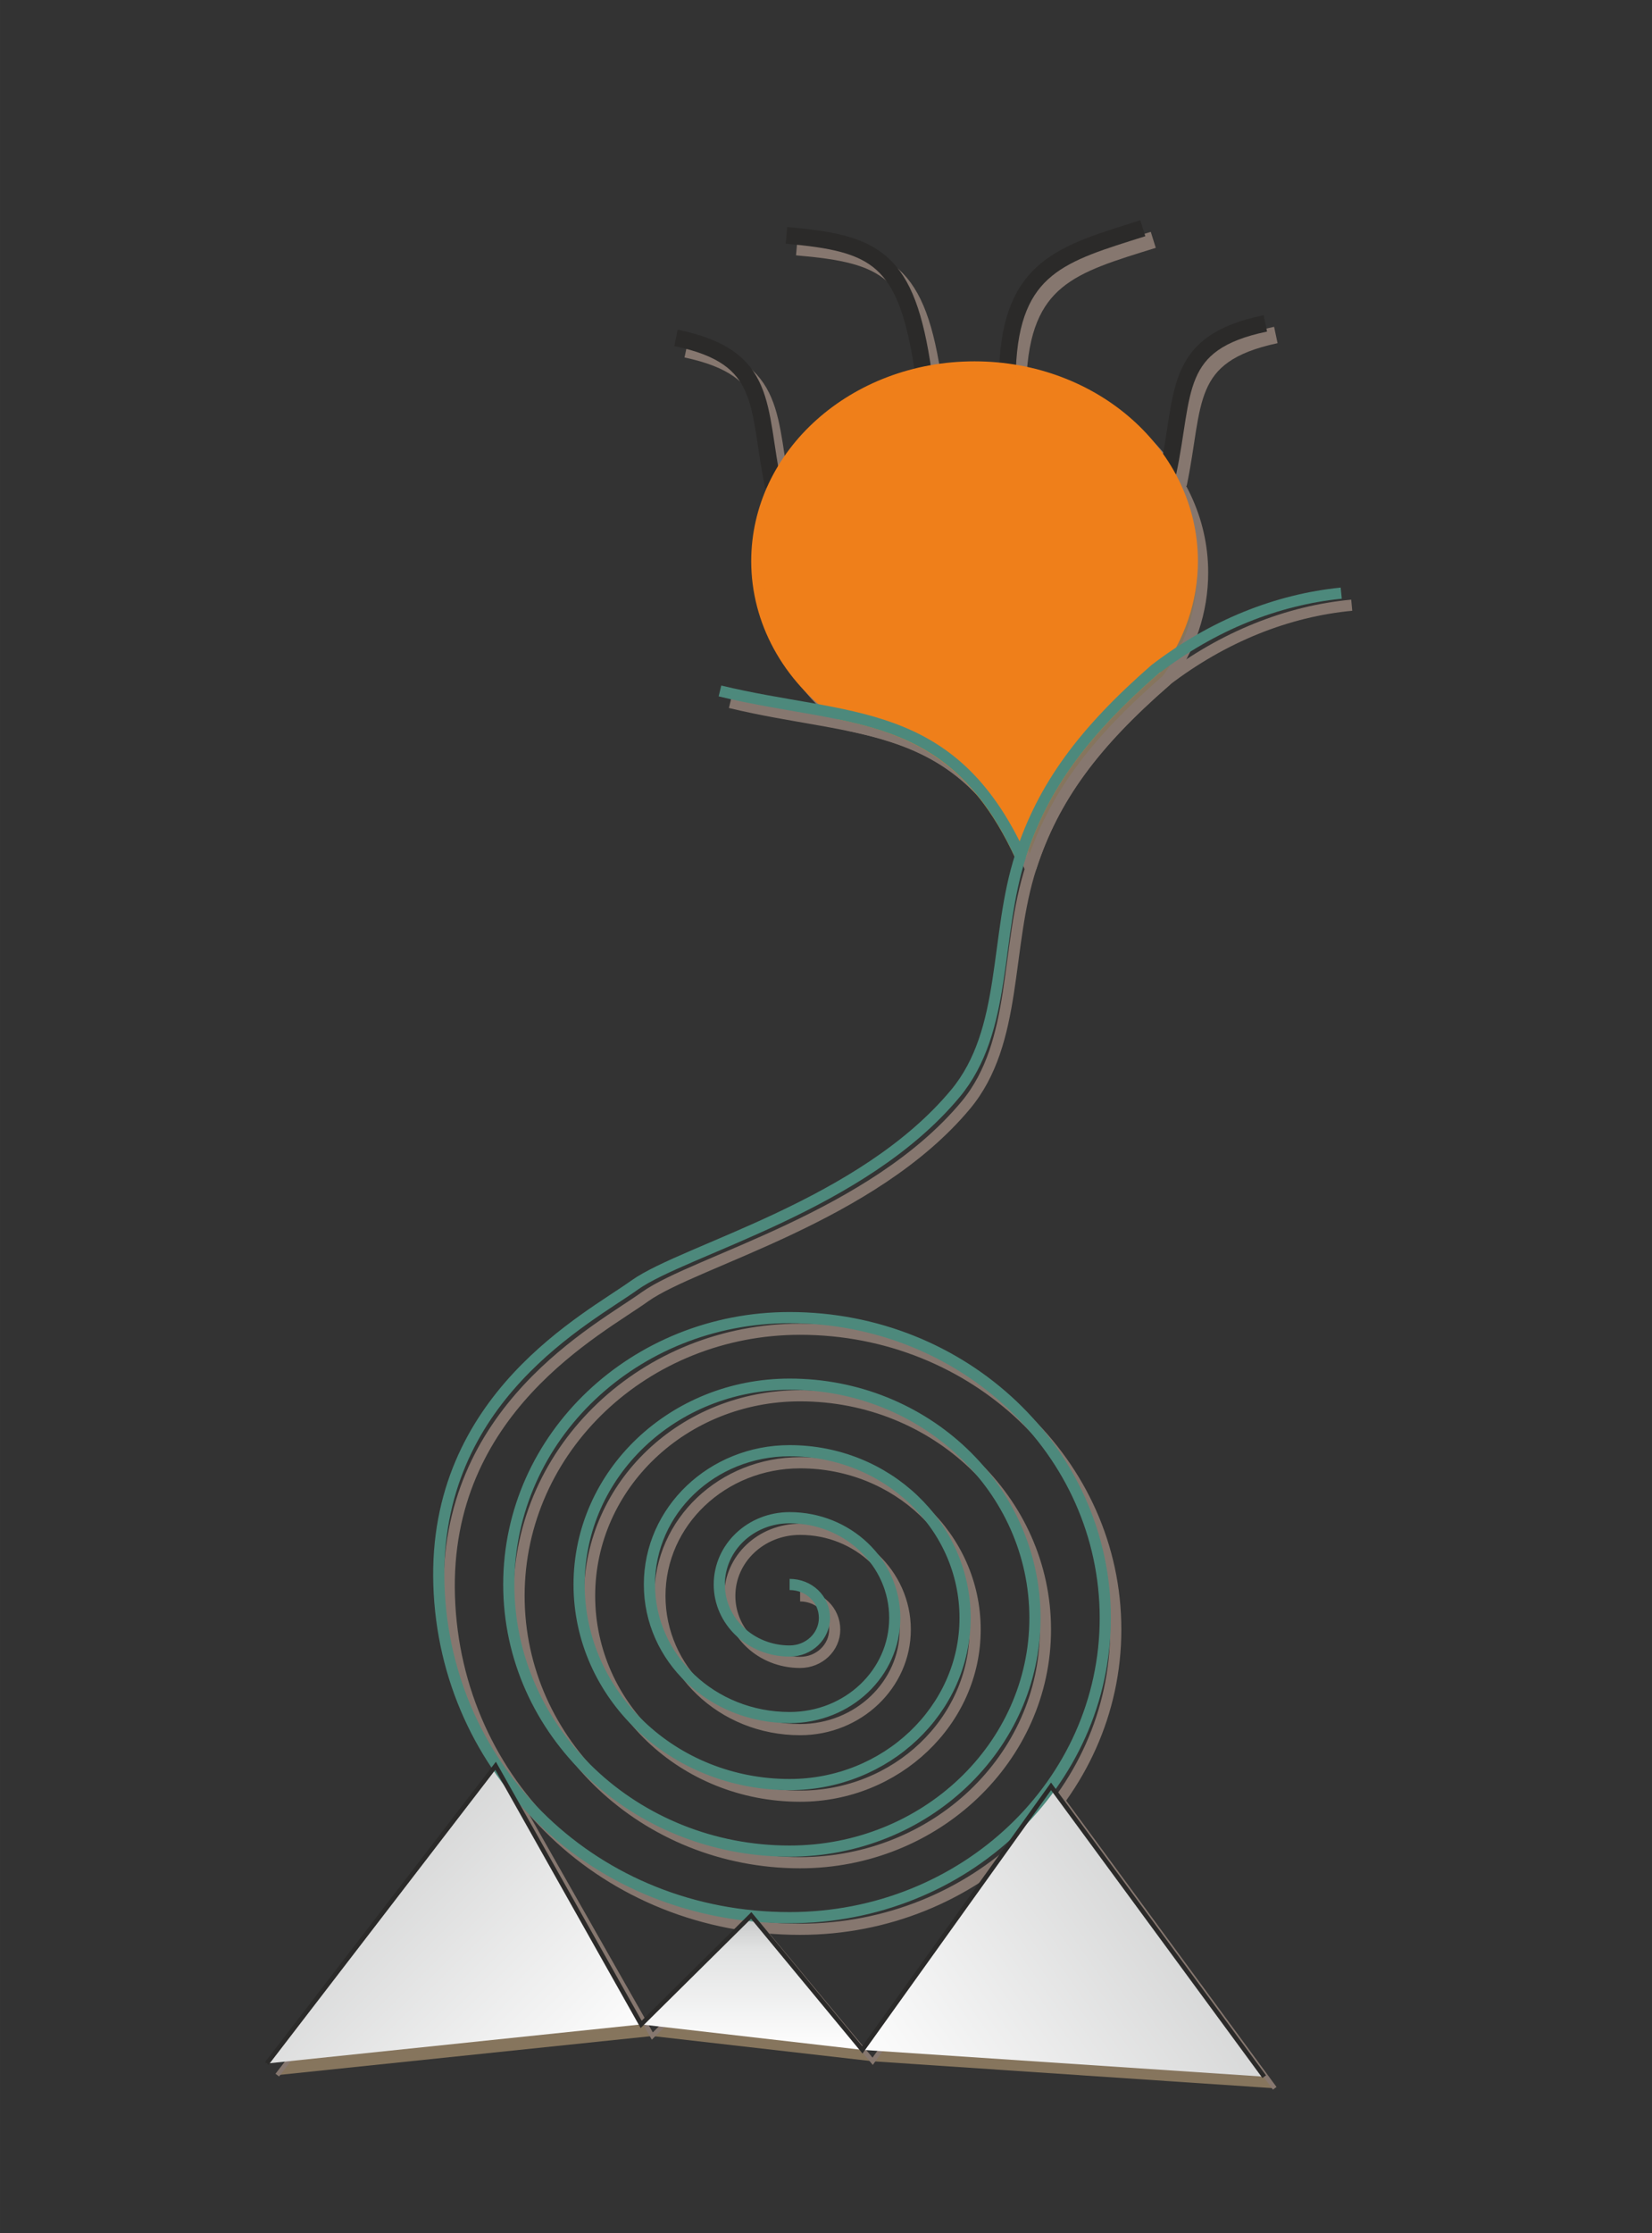 <?xml version="1.0" encoding="UTF-8"?>
<!DOCTYPE svg PUBLIC "-//W3C//DTD SVG 1.1//EN" "http://www.w3.org/Graphics/SVG/1.1/DTD/svg11.dtd">
<!-- Creator: CorelDRAW Home & Student 2014 -->
<svg xmlns="http://www.w3.org/2000/svg" xml:space="preserve" width="74mm" height="99.989mm" version="1.1" style="shape-rendering:geometricPrecision; text-rendering:geometricPrecision; image-rendering:optimizeQuality; fill-rule:evenodd; clip-rule:evenodd"
viewBox="0 0 7400 9999"
 xmlns:xlink="http://www.w3.org/1999/xlink">
 <rect x="0" y="0" width="7400" height="9999" fill="#333333" stroke="none"/>
 <defs>
  <style type="text/css">
   <![CDATA[
    .str6 {stroke:#2B2A29;stroke-width:20}
    .str2 {stroke:#86776F;stroke-width:20}
    .str5 {stroke:#4D897C;stroke-width:49.99}
    .str1 {stroke:#86776F;stroke-width:49.99}
    .str4 {stroke:#EF7F1A;stroke-width:49.99}
    .str3 {stroke:#2B2A29;stroke-width:74.99}
    .str0 {stroke:#86776F;stroke-width:74.99}
    .fil0 {fill:none}
    .fil1 {fill:#86755D}
    .fil5 {fill:#EF7F1A}
    .fil2 {fill:url(#id0)}
    .fil3 {fill:url(#id1)}
    .fil4 {fill:url(#id2)}
   ]]>
  </style>
  <linearGradient id="id0" gradientUnits="userSpaceOnUse" x1="5672.92" y1="8012.32" x2="3852.98" y2="9285.54">
   <stop offset="0" style="stop-color:#C5C6C6"/>
   <stop offset="1" style="stop-color:#FEFEFE"/>
  </linearGradient>
  <linearGradient id="id1" gradientUnits="userSpaceOnUse" x1="3367.44" y1="8577.49" x2="3367.44" y2="9178.55">
   <stop offset="0" style="stop-color:#C5C6C6"/>
   <stop offset="0.251" style="stop-color:#E1E2E2"/>
   <stop offset="1" style="stop-color:#FEFEFE"/>
  </linearGradient>
  <linearGradient id="id2" gradientUnits="userSpaceOnUse" xlink:href="#id0" x1="1325.42" y1="7866.92" x2="2741.62" y2="9280.66">
  </linearGradient>
 </defs>
 <g id="Ebene_x0020_1">
  <polygon class="fil0" points="0,9999 7400,9999 7400,0 0,0 "/>
  <g id="_627702720">
   <g>
    <polygon class="fil1" points="5710,9351 3909,9230 4754,8050 "/>
    <polygon class="fil1" points="3909,9230 2922,9117 3412,8632 "/>
    <polygon class="fil1" points="2922,9117 2266,7962 1242,9292 "/>
    <path class="fil0 str0" d="M3510 2232c-76,-362 -17,-579 -436,-668"/>
    <path class="fil0 str0" d="M4183 1719c-72,-512 -210,-578 -614,-613"/>
    <path class="fil0 str0" d="M5279 2168c76,-362 17,-579 436,-668"/>
    <path class="fil0 str0" d="M4560 1705c17,-461 244,-518 606,-631"/>
    <path class="fil1 str1" d="M4412 1695c539,0 975,389 975,869 0,173 -56,340 -162,483l-3 3c-320,278 -502,522 -603,832l-3 5 0 0c-204,-451 -480,-569 -808,-638 -234,-165 -372,-416 -372,-685 0,-480 436,-869 976,-869l0 0 0 0zm810 1355l0 5 0 -5z"/>
    <path class="fil0" d="M5220 3055c108,-146 167,-316 167,-491 0,-480 -436,-869 -975,-869 -540,0 -976,389 -976,869 0,269 138,520 372,685"/>
    <path class="fil0 str1" d="M4616 3887c-308,-677 -776,-603 -1345,-741"/>
    <path class="fil0 str1" d="M3584 7146c86,0 155,67 155,151 0,81 -69,147 -155,147 -175,0 -315,-133 -315,-298 0,-165 140,-298 315,-298 259,0 471,200 471,449 0,246 -210,448 -471,448 -350,0 -628,-269 -628,-599 0,-330 281,-596 628,-596 434,0 784,333 784,747 0,411 -353,746 -784,746 -522,0 -943,-402 -943,-897 0,-495 421,-896 943,-896 606,0 1099,468 1099,1047 0,576 -493,1044 -1099,1044 -694,0 -1259,-535 -1259,-1195 0,-660 565,-1194 1259,-1194 781,0 1414,601 1414,1345 0,741 -635,1342 -1414,1342 -869,0 -1544,-655 -1571,-1490 -28,-838 672,-1195 877,-1343 226,-160 1017,-355 1436,-857 236,-283 175,-705 293,-1067 101,-313 283,-554 601,-832 261,-200 549,-313 835,-340"/>
    <polyline class="fil0 str2" points="1242,9292 2266,7962 2922,9117 3412,8632 3909,9230 4754,8050 5710,9351 "/>
   </g>
   <g>
    <polygon class="fil2" points="5663,9299 3863,9179 4708,7999 "/>
    <polygon class="fil3" points="3863,9179 2872,9065 3365,8577 "/>
    <polygon class="fil4" points="2872,9065 2220,7907 1195,9240 "/>
    <path class="fil0 str3" d="M3464 2178c-74,-362 -18,-579 -436,-665"/>
    <path class="fil0 str3" d="M4136 1668c-74,-513 -212,-579 -613,-614"/>
    <path class="fil0 str3" d="M5232 2116c77,-362 17,-581 436,-668"/>
    <path class="fil0 str3" d="M4513 1653c17,-461 246,-517 606,-631"/>
    <path class="fil5 str4" d="M4365 1643c540,0 976,389 976,870 0,172 -57,340 -163,482l-5 3c-318,278 -500,522 -601,833l0 4 0 0c-207,-450 -483,-569 -810,-638 -234,-165 -372,-416 -372,-684 0,-481 436,-870 975,-870l0 0 0 0zm808 1355l3 2 -3 -2z"/>
    <path class="fil0" d="M5173 3003c108,-145 168,-315 168,-490 0,-481 -439,-870 -976,-870 -539,0 -975,389 -975,870 0,268 138,519 372,684"/>
    <path class="fil0 str5" d="M4572 3835c-310,-679 -778,-603 -1347,-741"/>
    <path class="fil0 str5" d="M3537 7095c87,0 156,66 156,150 0,81 -69,148 -156,148 -174,0 -315,-133 -315,-298 0,-166 141,-299 315,-299 259,0 471,200 471,449 0,246 -209,446 -471,446 -347,0 -628,-266 -628,-596 0,-331 281,-599 628,-599 434,0 786,335 786,749 0,411 -354,746 -786,746 -522,0 -943,-401 -943,-896 0,-496 421,-897 943,-897 606,0 1099,468 1099,1047 0,576 -493,1044 -1099,1044 -694,0 -1258,-534 -1258,-1194 0,-661 564,-1195 1258,-1195 781,0 1414,601 1414,1345 0,741 -633,1342 -1414,1342 -869,0 -1544,-655 -1571,-1490 -27,-840 672,-1195 877,-1343 226,-160 1017,-354 1436,-857 236,-283 175,-704 293,-1066 101,-311 283,-555 601,-833 261,-200 547,-313 835,-342"/>
    <polyline class="fil0 str6" points="1195,9240 2220,7907 2872,9065 3365,8577 3863,9179 4708,7999 5663,9299 "/>
   </g>
  </g>
 </g>
</svg>

